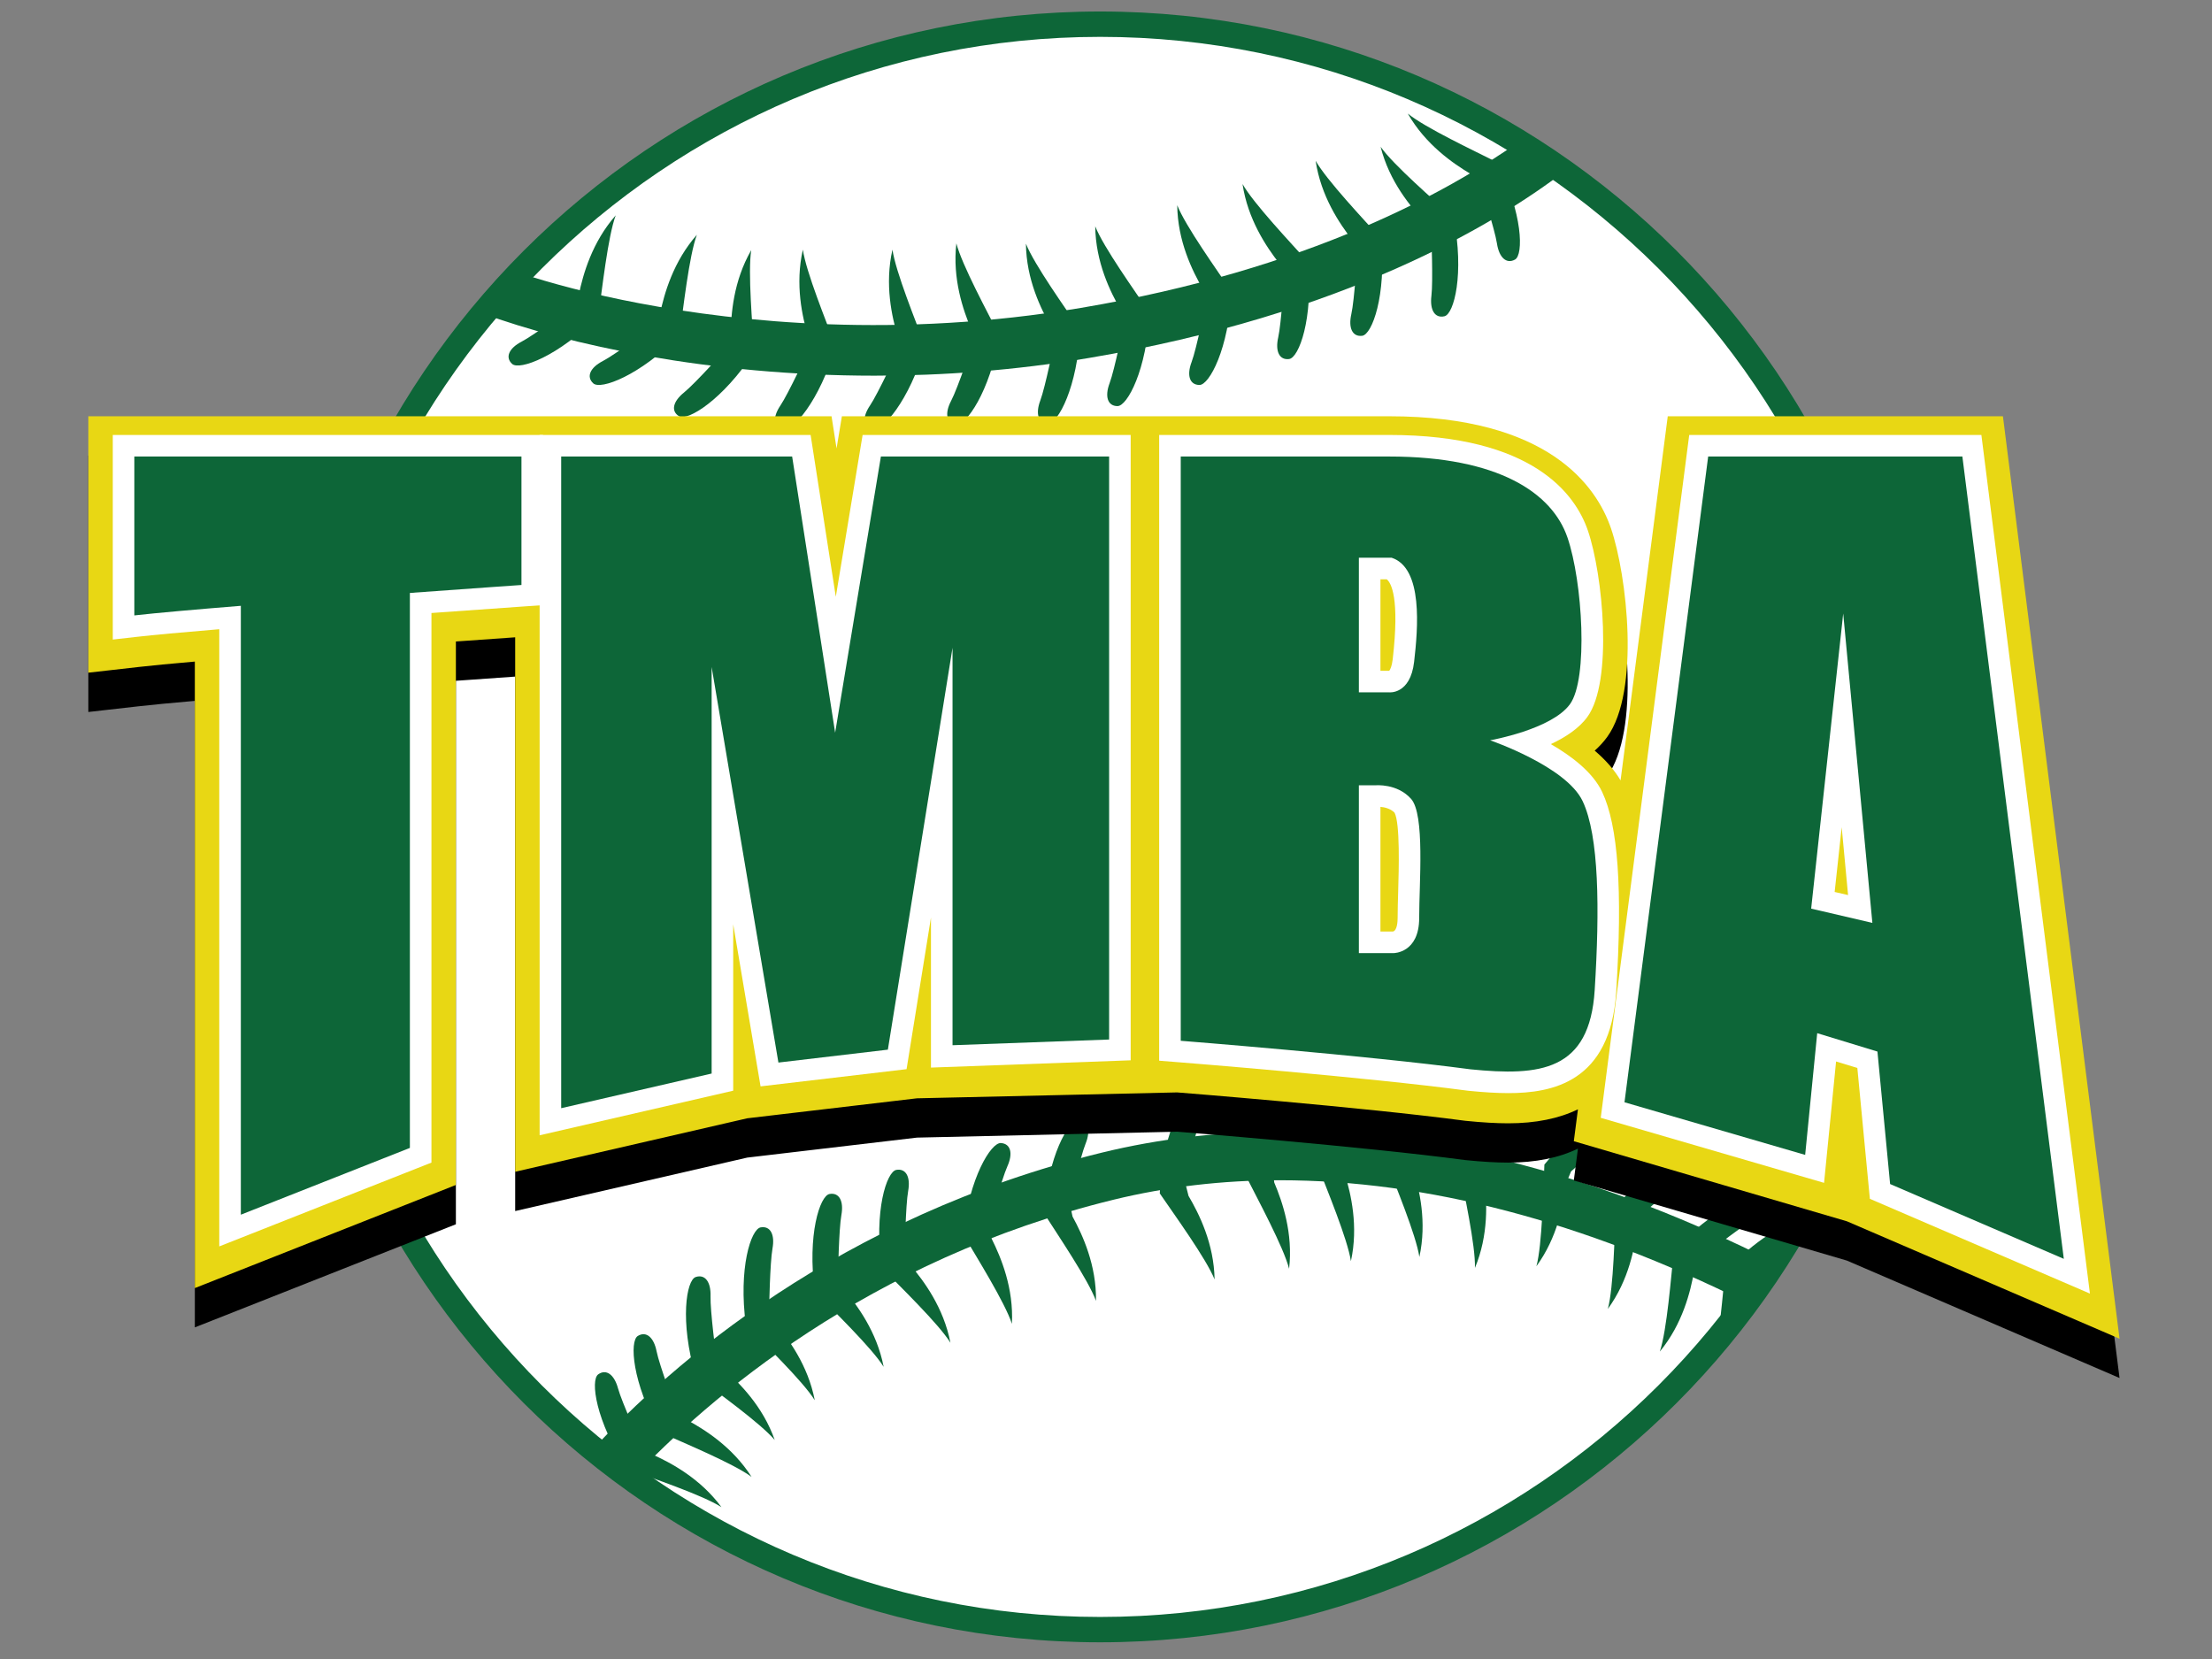 <?xml version="1.0" encoding="utf-8"?>
<!-- Generator: Adobe Illustrator 16.0.0, SVG Export Plug-In . SVG Version: 6.00 Build 0)  -->
<!DOCTYPE svg PUBLIC "-//W3C//DTD SVG 1.1//EN" "http://www.w3.org/Graphics/SVG/1.1/DTD/svg11.dtd">
<svg version="1.1" id="Layer_1" xmlns="http://www.w3.org/2000/svg" xmlns:xlink="http://www.w3.org/1999/xlink" x="0px" y="0px"
	 width="400px" height="300px" viewBox="0 0 400 300" enable-background="new 0 0 400 300" xml:space="preserve">
<rect x="0" y="0" width="400" height="300" fill="#808080" stroke="none"/>
<circle fill="#FFFFFF" cx="198.937" cy="149.53" r="145.158"/>
<g>
	<path fill="#0D6638" d="M198.938,296.98c-81.305,0-147.451-66.146-147.451-147.451c0-81.304,66.146-147.45,147.451-147.45
		c81.305,0,147.451,66.146,147.451,147.45C346.389,230.835,280.242,296.98,198.938,296.98z M198.938,6.665
		c-78.776,0-142.866,64.089-142.866,142.865c0,78.776,64.089,142.866,142.866,142.866s142.865-64.09,142.865-142.866
		C341.803,70.753,277.714,6.665,198.938,6.665z"/>
</g>
<path fill="#0D6638" d="M140.074,239.143l-0.994-2.216c0-0.229,0.153-8.637,0.611-11.158c0.458-2.522-0.382-4.127-2.139-3.82
	c-1.758,0.305-4.051,7.412-2.675,17.653c3.286,3.362,10.317,10.164,12.457,13.603C146.111,246.861,142.536,242.029,140.074,239.143z
	"/>
<path fill="#0D6638" d="M152.531,233.104l-0.994-2.215c0-0.229,0.152-8.637,0.611-11.158c0.459-2.522-0.382-4.127-2.139-3.821
	c-1.758,0.306-4.051,7.413-2.675,17.653c3.286,3.363,10.317,10.165,12.457,13.604C158.568,240.824,154.993,235.992,152.531,233.104z
	"/>
<path fill="#0D6638" d="M164.606,228.749l-0.994-2.216c0-0.229,0.152-8.636,0.611-11.158c0.458-2.521-0.382-4.127-2.139-3.821
	c-1.758,0.307-4.051,7.414-2.675,17.653c3.286,3.363,10.317,10.165,12.457,13.604C170.643,236.468,167.068,231.636,164.606,228.749z
	"/>
<path fill="#0D6638" d="M179.319,223.996l-0.432-2.391c0.055-0.222,2.224-8.346,3.274-10.684c1.051-2.337,0.621-4.097-1.159-4.223
	c-1.78-0.126-5.713,6.222-6.839,16.493c2.381,4.054,7.572,12.346,8.823,16.198C183.325,232.939,181.016,227.391,179.319,223.996z"/>
<path fill="#0D6638" d="M193.951,219.994l-0.52-2.372c0.046-0.225,1.911-8.423,2.874-10.798c0.964-2.376,0.469-4.119-1.314-4.178
	c-1.783-0.06-5.478,6.431-6.22,16.737c2.531,3.962,8.027,12.055,9.42,15.858C198.287,228.783,195.772,223.322,193.951,219.994z"/>
<path fill="#0D6638" d="M214.924,216.257l-0.595-2.354c0.039-0.226,1.646-8.478,2.535-10.883c0.889-2.404,0.339-4.13-1.445-4.134
	s-5.273,6.599-5.693,16.923c2.653,3.882,8.4,11.799,9.911,15.557C219.532,224.906,216.848,219.527,214.924,216.257z"/>
<path fill="#0D6638" d="M230.424,213.834l-0.28-2.413c0.07-0.219,2.748-8.188,3.944-10.455c1.197-2.267,0.88-4.05-0.89-4.288
	c-1.768-0.238-6.095,5.849-7.868,16.028c2.121,4.196,6.777,12.8,7.781,16.724C233.856,223.013,231.902,217.328,230.424,213.834z"/>
<path fill="#0D6638" d="M243.183,212.276l-0.036-2.429c0.092-0.211,3.559-7.87,4.978-10.005s1.282-3.941-0.453-4.355
	c-1.735-0.415-6.653,5.205-9.442,15.153c1.688,4.389,5.452,13.417,6.057,17.422C245.672,221.754,244.301,215.901,243.183,212.276z"
	/>
<path fill="#0D6638" d="M255.563,211.513l-0.036-2.429c0.092-0.211,3.559-7.871,4.977-10.006c1.42-2.134,1.282-3.94-0.452-4.355
	c-1.735-0.415-6.653,5.205-9.443,15.153c1.688,4.39,5.453,13.418,6.058,17.423C258.053,220.989,256.682,215.138,255.563,211.513z"/>
<path fill="#0D6638" d="M268.441,213.55l0.396-2.396c0.128-0.19,4.903-7.111,6.68-8.958c1.776-1.849,1.963-3.65,0.33-4.368
	c-1.634-0.717-7.474,3.938-11.99,13.231c0.879,4.618,2.977,14.173,2.858,18.223C269.205,223.319,268.896,217.316,268.441,213.55z"/>
<path fill="#0D6638" d="M283.158,214.07l0.941-2.239c0.168-0.155,6.416-5.781,8.572-7.168c2.156-1.386,2.756-3.096,1.332-4.172
	c-1.423-1.076-8.182,2.1-14.728,10.095c-0.215,4.696-0.388,14.477-1.441,18.389C281.637,223.752,282.729,217.841,283.158,214.07z"/>
<path fill="#0D6638" d="M296.074,221.789l0.94-2.238c0.168-0.157,6.416-5.782,8.573-7.169c2.155-1.386,2.755-3.096,1.331-4.171
	c-1.423-1.077-8.182,2.098-14.728,10.093c-0.215,4.697-0.387,14.478-1.44,18.389C294.553,231.47,295.644,225.559,296.074,221.789z"
	/>
<path fill="#0D6638" d="M306.354,229.842l1.072-2.18c0.178-0.146,6.75-5.39,8.985-6.645c2.234-1.256,2.935-2.926,1.577-4.085
	c-1.356-1.159-8.293,1.607-15.303,9.198c-0.494,4.676-1.249,14.429-2.532,18.271C304.259,239.414,305.699,233.579,306.354,229.842z"
	/>
<path fill="#0D6638" d="M311.949,230.028c-0.313,2.966-0.732,7.971-1.324,12.218c1.498-1.802,2.952-3.64,4.362-5.514
	c0.271-1.09,0.474-2.103,0.629-2.993l1.074-2.179c0.095-0.079,2.055-1.644,4.188-3.264c1.611-2.488,3.145-5.031,4.604-7.622
	C322.686,221.212,317.345,224.187,311.949,230.028z"/>
<path fill="#0D6638" d="M130.84,247.562l-1.31-2.046c-0.034-0.227-1.124-8.563-1.042-11.126c0.082-2.562-0.987-4.024-2.681-3.463
	c-1.693,0.562-2.912,7.93-0.04,17.855c3.746,2.841,11.704,8.53,14.328,11.615C137.951,254.305,133.702,250.053,130.84,247.562z"/>
<path fill="#0D6638" d="M123.993,256.653l-1.738-1.697c-0.084-0.213-3.026-8.09-3.524-10.604c-0.499-2.515-1.87-3.698-3.393-2.771
	c-1.523,0.93-1.048,8.383,3.989,17.404c4.291,1.923,13.327,5.671,16.579,8.085C132.441,261.619,127.342,258.436,123.993,256.653z"/>
<path fill="#0D6638" d="M117.854,262.962l-1.85-1.572c-0.099-0.207-3.577-7.862-4.248-10.336c-0.671-2.474-2.121-3.562-3.576-2.529
	c-1.456,1.032-0.468,8.435,5.18,17.088c4.413,1.621,13.686,4.737,17.097,6.921C126.625,267.333,121.318,264.51,117.854,262.962z"/>
<path fill="#0D6638" d="M196.947,64.727c46.081-7.761,73.253-24.08,85.877-33.674c-2.667-1.891-5.401-3.692-8.197-5.404
	c-12.703,9.021-38.036,23.102-79.203,30.035c-32.984,5.556-61.591,2.61-79.78-0.838c-8.682-1.646-15.978-3.6-21.75-5.499
	c-2.268,2.377-4.452,4.835-6.556,7.361c15.379,5.599,40.775,11.226,70.817,11.226C170.435,67.934,183.489,66.994,196.947,64.727z"/>
<path fill="#0D6638" d="M320.901,228.264c-31.222-15.677-61.231-23.61-89.482-23.61c-11.087,0-21.899,1.269-32.135,3.771
	c-47.638,11.645-77.966,38.377-92.051,53.624c2.298,1.875,4.654,3.682,7.066,5.415c13.625-14.457,42.624-39.652,87.068-50.517
	c9.561-2.337,19.677-3.521,30.07-3.521c26.534,0,54.844,7.434,84.425,22.125C317.612,233.176,319.295,230.747,320.901,228.264z"/>
<path fill="#0D6638" d="M202.675,56.068l0.579,2.358c-0.041,0.226-1.699,8.468-2.603,10.867s-0.364,4.128,1.42,4.143
	s5.314-6.566,5.798-16.888c-2.63-3.897-8.326-11.85-9.815-15.617C198.12,47.392,200.77,52.786,202.675,56.068z"/>
<path fill="#0D6638" d="M190.141,59.201l0.58,2.358c-0.041,0.226-1.699,8.469-2.603,10.867c-0.903,2.398-0.364,4.128,1.419,4.143
	c1.785,0.015,5.314-6.566,5.798-16.887c-2.629-3.898-8.326-11.851-9.814-15.617C185.586,50.524,188.236,55.919,190.141,59.201z"/>
<path fill="#0D6638" d="M175.648,59.597l0.282,2.413c-0.068,0.218-2.736,8.192-3.931,10.46c-1.194,2.269-0.874,4.051,0.895,4.288
	c1.769,0.235,6.088-5.856,7.849-16.038c-2.126-4.194-6.792-12.792-7.802-16.714C172.205,50.423,174.166,56.105,175.648,59.597z"/>
<path fill="#0D6638" d="M162.363,60.937l0.016,2.429c-0.092,0.21-3.62,7.842-5.056,9.965c-1.436,2.124-1.313,3.931,0.419,4.36
	c1.731,0.428,6.694-5.152,9.562-15.079c-1.652-4.402-5.346-13.46-5.918-17.47C159.948,51.44,161.273,57.303,162.363,60.937z"/>
<path fill="#0D6638" d="M146.161,60.937l0.016,2.429c-0.092,0.21-3.62,7.842-5.056,9.965c-1.437,2.124-1.313,3.931,0.418,4.36
	c1.732,0.428,6.694-5.152,9.563-15.079c-1.652-4.402-5.346-13.46-5.918-17.47C143.746,51.44,145.071,57.303,146.161,60.937z"/>
<path fill="#0D6638" d="M132.143,60.616l-0.698,2.326c-0.149,0.174-5.763,6.433-7.76,8.041c-1.996,1.608-2.409,3.372-0.88,4.29
	c1.53,0.918,7.912-2.959,13.569-11.605c-0.287-4.693-1.158-14.437-0.527-18.438C132.624,50.828,132.168,56.821,132.143,60.616z"/>
<path fill="#0D6638" d="M119.338,56.805l-1.144,2.143c-0.181,0.141-6.922,5.166-9.197,6.346c-2.275,1.182-3.029,2.829-1.711,4.032
	s8.341-1.335,15.597-8.692c0.647-4.656,1.722-14.38,3.131-18.177C121.746,47.306,120.114,53.091,119.338,56.805z"/>
<path fill="#0D6638" d="M104.665,53.29l-1.144,2.143c-0.182,0.14-6.922,5.165-9.198,6.346c-2.275,1.182-3.029,2.829-1.711,4.031
	s8.341-1.335,15.597-8.691c0.647-4.657,1.722-14.38,3.131-18.177C107.073,43.791,105.44,49.576,104.665,53.29z"/>
<path fill="#0D6638" d="M217.5,52.247l0.58,2.358c-0.041,0.225-1.699,8.468-2.604,10.867c-0.902,2.399-0.363,4.129,1.421,4.143
	c1.784,0.015,5.314-6.566,5.798-16.887c-2.629-3.898-8.326-11.85-9.814-15.617C212.946,43.57,215.596,48.965,217.5,52.247z"/>
<path fill="#0D6638" d="M231.336,47.635l0.897,2.257c-0.01,0.229-0.525,8.621-1.092,11.121c-0.567,2.5,0.204,4.14,1.973,3.91
	c1.77-0.229,4.366-7.232,3.433-17.522c-3.138-3.501-9.869-10.599-11.858-14.127C225.637,39.663,229,44.645,231.336,47.635z"/>
<path fill="#0D6638" d="M244.557,43.431l0.897,2.257c-0.01,0.229-0.525,8.622-1.091,11.121c-0.567,2.5,0.204,4.14,1.973,3.91
	c1.77-0.229,4.366-7.231,3.433-17.522c-3.138-3.5-9.87-10.599-11.859-14.126C238.857,35.46,242.222,40.441,244.557,43.431z"/>
<path fill="#0D6638" d="M257.704,40.167l1.118,2.156c0.014,0.229,0.339,8.631,0.024,11.175c-0.315,2.544,0.615,4.098,2.354,3.693
	c1.737-0.405,3.621-7.631,1.666-17.777c-3.472-3.17-10.877-9.562-13.209-12.874C251.237,32.804,255.082,37.425,257.704,40.167z"/>
<path fill="#0D6638" d="M265.999,31.49l1.658,1.775c0.074,0.217,2.653,8.22,3.037,10.753c0.383,2.535,1.698,3.781,3.263,2.922
	c1.563-0.858,1.43-8.325-3.189-17.567c-4.198-2.117-13.054-6.274-16.193-8.834C257.787,26.144,262.735,29.557,265.999,31.49z"/>
<path d="M362.193,82.38h-60.61l-8.533,65.849c-1.102-1.869-2.66-3.667-4.676-5.381c0.877-0.784,1.632-1.611,2.263-2.482
	c5.979-8.246,3.583-29.249,0.676-37.729c-2.593-7.565-11.253-20.256-40.115-20.256h-42.315h-3.685H152.24l-0.964,5.823l-0.907-5.823
	h-47.754h-9.453H15.974v46.369l9.257-1.049c2.236-0.253,5.589-0.576,10.002-0.96v113.292l47.207-18.646v-98.276
	c4.841-0.347,8.654-0.615,10.722-0.76v96.647l41.958-9.666l30.692-3.615l47.056-1.068c0.327,0.025,33.529,2.656,52.027,5.122
	l0.183,0.02c3.029,0.303,5.459,0.444,7.646,0.446h0.002c4.979,0,9.176-0.859,12.617-2.532l-0.746,5.766l49.385,14.485l49.3,21.231
	L362.193,82.38z"/>
<path fill="#E8D714" d="M362.193,75.273h-60.61l-8.533,65.849c-1.102-1.869-2.66-3.667-4.676-5.381
	c0.877-0.784,1.632-1.612,2.263-2.482c5.979-8.246,3.583-29.249,0.676-37.729c-2.593-7.565-11.253-20.256-40.115-20.256h-42.315
	h-3.685H152.24l-0.964,5.823l-0.907-5.823h-47.754h-9.453H15.974v46.369l9.257-1.049c2.236-0.253,5.589-0.576,10.002-0.96v113.292
	l47.207-18.646v-98.276c4.841-0.347,8.654-0.615,10.722-0.759v96.647l41.958-9.666l30.692-3.615l47.056-1.067
	c0.327,0.024,33.529,2.656,52.027,5.121l0.183,0.02c3.029,0.303,5.459,0.444,7.646,0.446h0.002c4.979,0,9.176-0.859,12.617-2.531
	l-0.746,5.765l49.385,14.485l49.3,21.231L362.193,75.273z"/>
<path fill="#FFFFFF" d="M39.652,113.782c-6.876,0.572-11.885,1.035-14.92,1.38l-4.338,0.491v-37h77.802v30.771l-3.63,0.251
	c-0.003,0-6.938,0.48-16.546,1.175v99.383l-38.368,15.155V113.782z"/>
<path fill="#0D6638" d="M24.293,111.287c4.053-0.46,11.125-1.079,19.258-1.737v110.105l30.569-12.075V107.223
	c11.446-0.834,20.176-1.438,20.176-1.438V82.552H24.293V111.287z"/>
<polygon fill="#FFFFFF" points="97.582,78.653 146.585,78.653 151.14,107.914 155.988,78.653 204.462,78.653 204.462,191.737 
	168.349,193.054 168.349,165.919 163.937,193.34 137.534,196.45 132.586,167.139 132.586,197.232 97.582,205.296 "/>
<polygon fill="#0D6638" points="151.021,132.495 143.245,82.552 101.48,82.552 101.48,200.396 128.687,194.129 128.687,120.61 
	140.762,192.143 160.555,189.812 172.248,117.133 172.248,189.009 200.563,187.978 200.563,82.552 159.294,82.552 "/>
<path fill="#FFFFFF" d="M272.723,197.669c-2.032-0.001-4.322-0.136-7.206-0.424l-0.127-0.015c-18.594-2.479-51.846-5.11-52.18-5.136
	l-3.593-0.283V78.653h41.58c26.114,0,33.724,10.82,35.936,17.27c2.746,8.013,4.565,27.304-0.074,33.702
	c-1.526,2.107-4.011,3.722-6.626,4.937c3.808,2.189,7.617,5.113,9.287,8.647c2.892,6.117,3.7,17.58,2.545,36.071
	c-1.03,16.48-11.645,18.39-19.54,18.39C272.724,197.669,272.724,197.669,272.723,197.669z M251.884,168.449
	c0.788-0.164,0.851-1.905,0.851-2.443c0-1.393,0.048-3.035,0.099-4.776c0.117-4.015,0.359-12.32-0.652-14.262
	c-0.768-0.793-1.894-1.005-2.553-1.059v22.541H251.884z M251.218,121.296c0.155-0.178,0.478-0.779,0.626-2.064
	c1.28-11.1-0.275-13.815-1.074-14.477h-1.142v16.542H251.218z"/>
<path fill="#0D6638" d="M269.458,133.87c0,0,11.12-1.949,14.444-6.534s2.292-22.125-0.459-30.149s-12.448-14.635-32.246-14.635
	h-37.681v105.655c0,0,33.474,2.637,52.388,5.158c12.61,1.261,21.552,0.344,22.469-14.329s0.802-27.856-2.179-34.161
	S269.458,133.87,269.458,133.87z M245.729,100.855h5.923c5.731,1.872,4.754,12.862,4.065,18.823c-0.688,5.961-4.52,5.517-4.52,5.517
	h-5.469V100.855z M256.633,166.006c0,6.343-4.6,6.343-4.6,6.343h-6.305v-30.339h3.019c0,0,3.897-0.382,6.419,2.446
	C257.688,147.282,256.633,159.663,256.633,166.006z"/>
<path fill="#FFFFFF" d="M338.131,216.783l-2.265-23.66l-3.845-1.174l-2.172,21.948l-40.385-11.761l16.001-123.484h52.832
	l19.629,155.268L338.131,216.783z M334.192,161.859l-1.156-12.268l-1.271,11.704L334.192,161.859z"/>
<g>
	<path fill="#0D6638" d="M354.86,82.552h-45.968l-15.132,116.774l32.671,9.515l2.178-22.01l10.891,3.324l2.292,23.959l31.41,13.526
		L354.86,82.552z M327.516,164.31l5.794-53.366l5.273,55.941L327.516,164.31z"/>
</g>
</svg>
